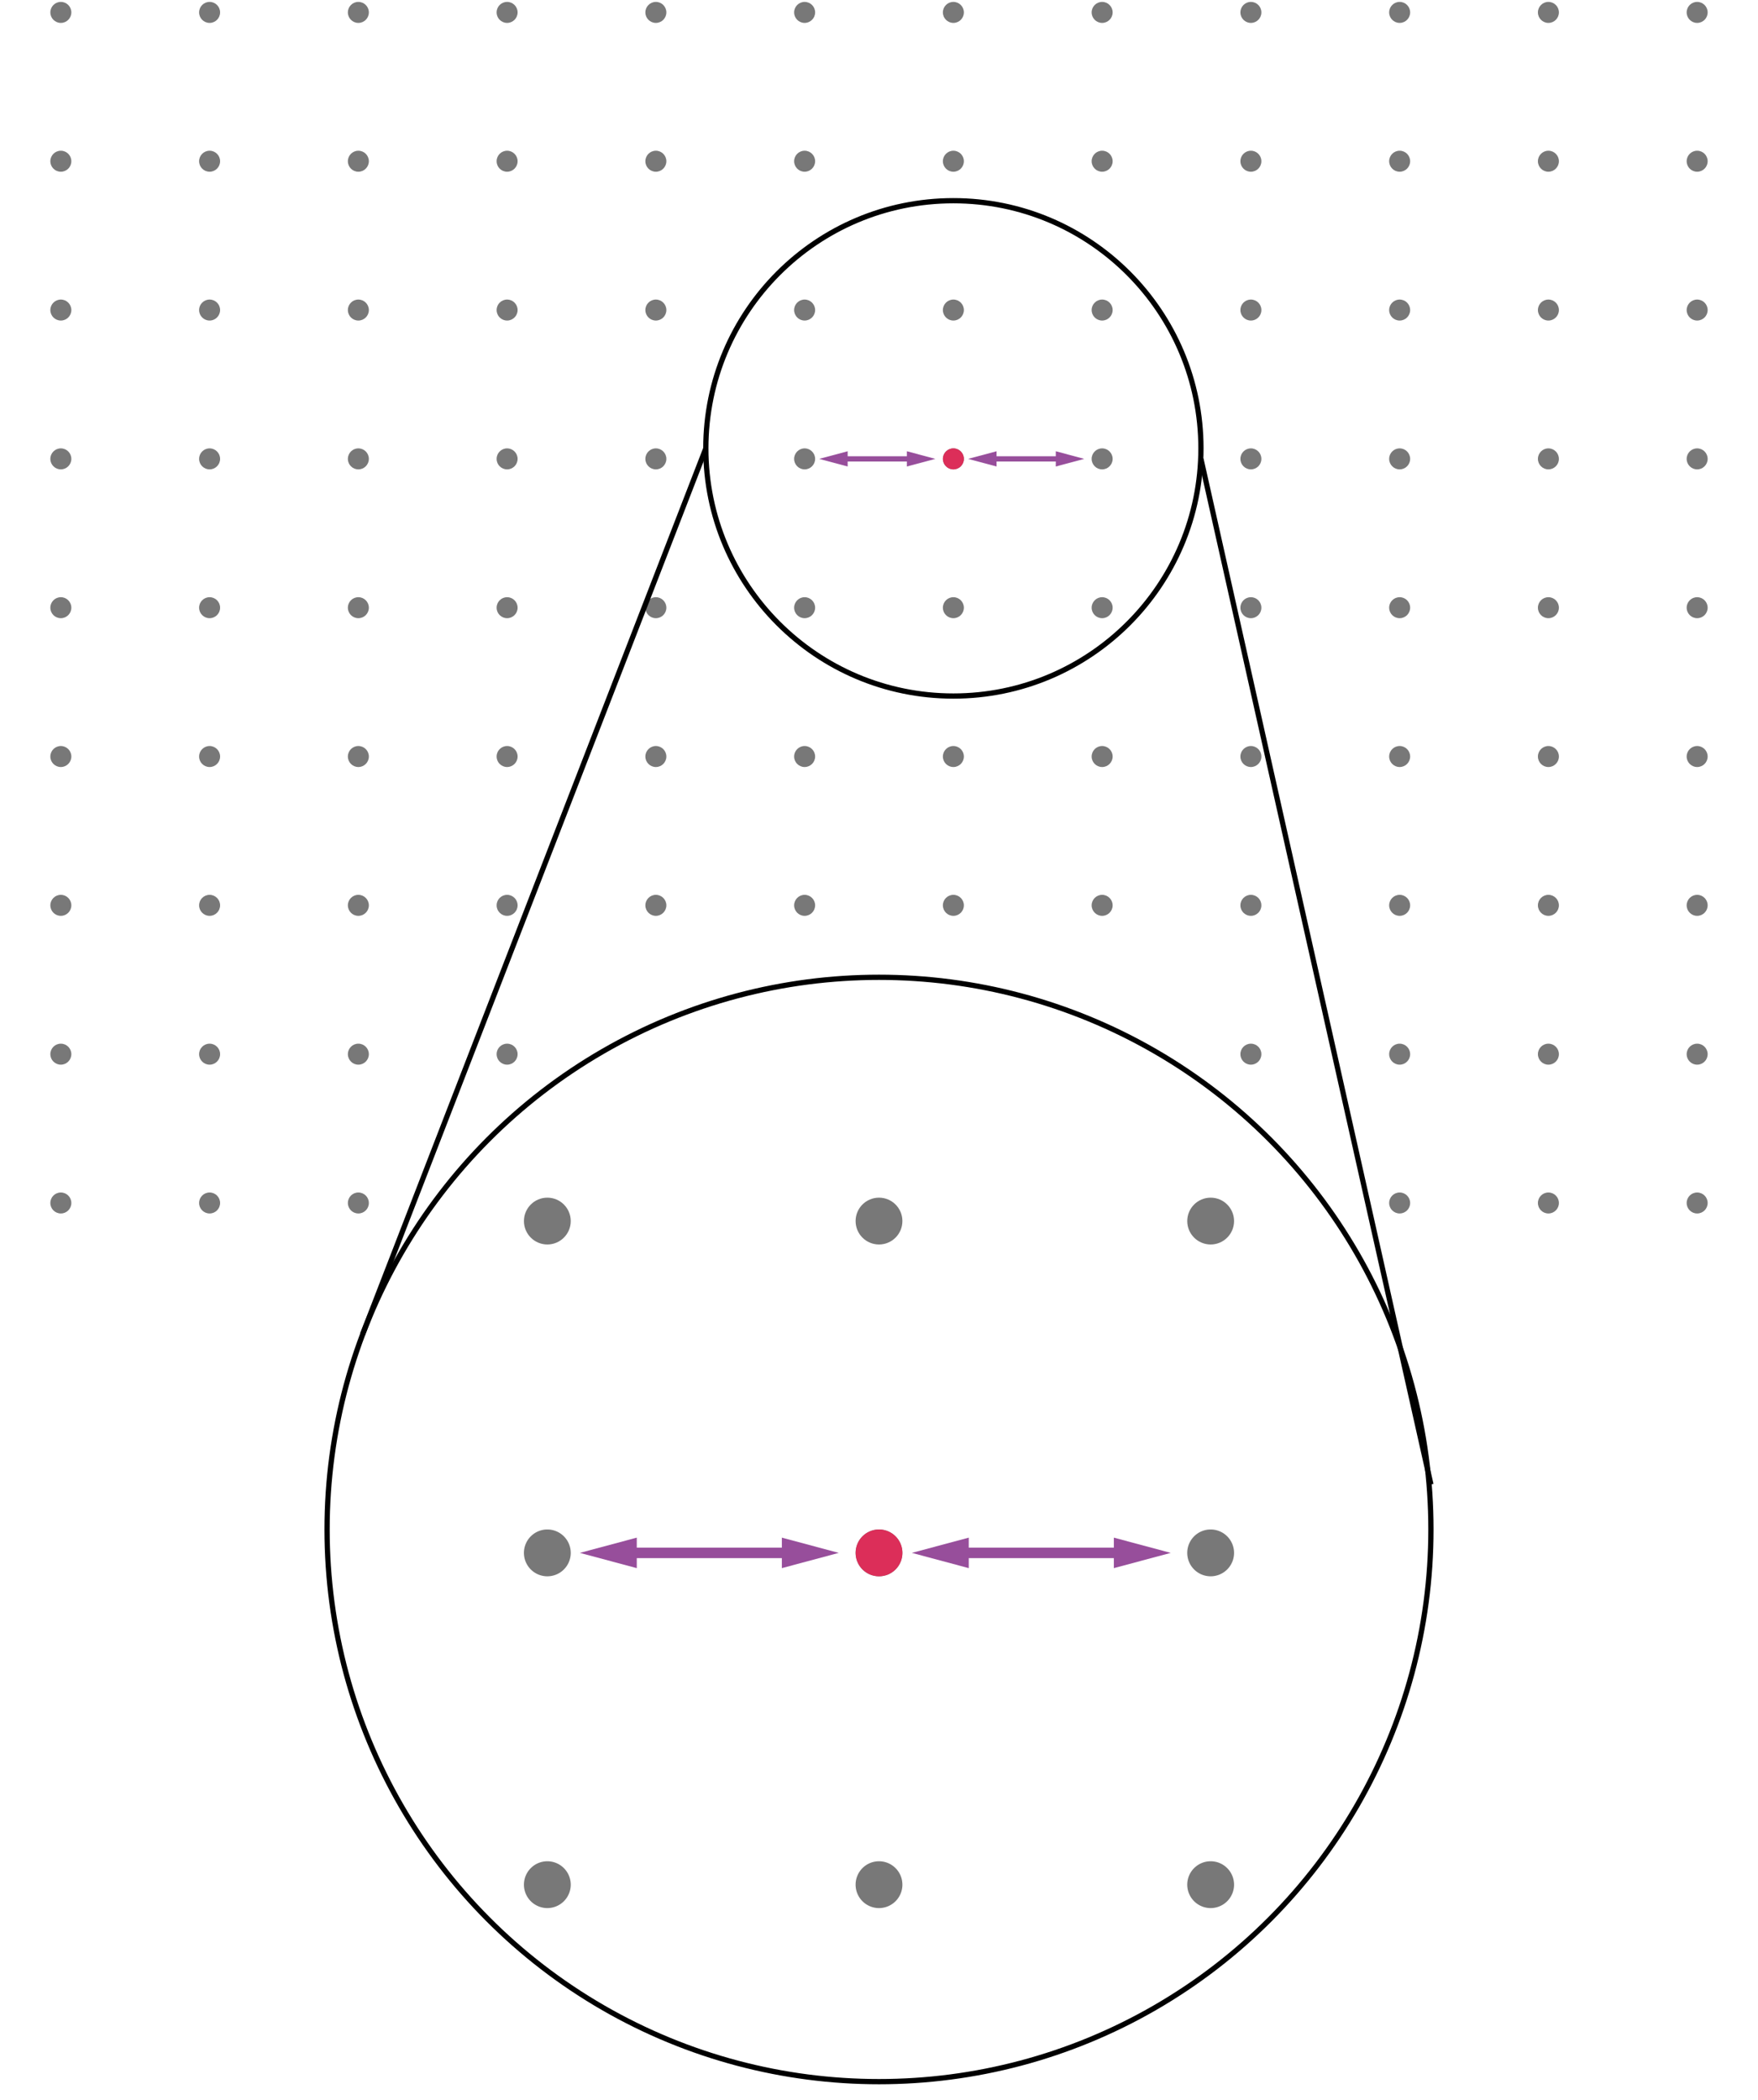 <svg xmlns="http://www.w3.org/2000/svg" width="335" height="400" viewBox="0 0 335 400"><path fill="#FFF" d="M0 0h335v400H0z"/><g fill="#787878"><circle cx="11.594" cy="2.363" r="2"/><circle cx="39.941" cy="2.363" r="2"/><circle cx="39.941" cy="30.709" r="2"/><circle cx="11.594" cy="30.71" r="2"/><circle cx="68.288" cy="2.363" r="2"/><circle cx="96.633" cy="2.363" r="2"/><circle cx="96.633" cy="30.709" r="2"/><circle cx="68.288" cy="30.71" r="2"/><circle cx="124.98" cy="2.363" r="2"/><circle cx="153.327" cy="2.363" r="2"/><circle cx="153.327" cy="30.709" r="2"/><circle cx="124.98" cy="30.71" r="2"/><circle cx="181.674" cy="2.363" r="2"/><circle cx="210.021" cy="2.363" r="2"/><circle cx="210.021" cy="30.709" r="2"/><circle cx="181.674" cy="30.71" r="2"/><circle cx="238.367" cy="2.363" r="2"/><circle cx="266.714" cy="2.363" r="2"/><circle cx="266.714" cy="30.709" r="2"/><circle cx="238.367" cy="30.71" r="2"/><circle cx="11.594" cy="59.056" r="2"/><circle cx="39.941" cy="59.056" r="2"/><circle cx="39.941" cy="87.403" r="2"/><circle cx="11.594" cy="87.403" r="2"/><circle cx="68.288" cy="59.056" r="2"/><circle cx="96.633" cy="59.056" r="2"/><circle cx="96.633" cy="87.403" r="2"/><circle cx="68.288" cy="87.403" r="2"/><circle cx="124.98" cy="59.056" r="2"/><circle cx="153.327" cy="59.056" r="2"/><circle cx="153.327" cy="87.403" r="2"/><circle cx="124.98" cy="87.403" r="2"/><circle cx="181.674" cy="59.056" r="2"/><circle cx="210.021" cy="59.056" r="2"/><circle cx="210.021" cy="87.403" r="2"/><circle cx="181.674" cy="87.403" r="2"/><circle cx="238.367" cy="59.056" r="2"/><circle cx="266.714" cy="59.056" r="2"/><circle cx="266.714" cy="87.403" r="2"/><circle cx="238.367" cy="87.403" r="2"/><circle cx="11.594" cy="115.749" r="2"/><circle cx="39.941" cy="115.749" r="2"/><circle cx="39.941" cy="144.096" r="2"/><circle cx="11.594" cy="144.096" r="2"/><circle cx="68.288" cy="115.749" r="2"/><circle cx="96.633" cy="115.749" r="2"/><circle cx="96.633" cy="144.096" r="2"/><circle cx="68.288" cy="144.096" r="2"/><circle cx="124.98" cy="115.749" r="2"/><circle cx="153.327" cy="115.749" r="2"/><circle cx="153.327" cy="144.096" r="2"/><circle cx="124.98" cy="144.096" r="2"/><circle cx="181.674" cy="115.749" r="2"/><circle cx="210.021" cy="115.749" r="2"/><circle cx="210.021" cy="144.096" r="2"/><circle cx="181.674" cy="144.096" r="2"/><circle cx="238.367" cy="115.749" r="2"/><circle cx="266.714" cy="115.749" r="2"/><circle cx="266.714" cy="144.096" r="2"/><circle cx="238.367" cy="144.096" r="2"/><circle cx="11.594" cy="172.442" r="2"/><circle cx="39.941" cy="172.442" r="2"/><circle cx="39.941" cy="200.79" r="2"/><circle cx="11.594" cy="200.79" r="2"/><circle cx="68.288" cy="172.442" r="2"/><circle cx="96.633" cy="172.442" r="2"/><circle cx="96.633" cy="200.79" r="2"/><circle cx="68.288" cy="200.79" r="2"/><circle cx="124.98" cy="172.442" r="2"/><circle cx="153.327" cy="172.442" r="2"/><circle cx="153.327" cy="200.79" r="2"/><circle cx="295.06" cy="2.363" r="2"/><circle cx="295.06" cy="30.709" r="2"/><circle cx="295.06" cy="59.056" r="2"/><circle cx="295.06" cy="87.403" r="2"/><circle cx="295.06" cy="115.749" r="2"/><circle cx="11.594" cy="229.134" r="2"/><circle cx="39.941" cy="229.134" r="2"/><circle cx="68.288" cy="229.134" r="2"/><circle cx="96.633" cy="229.134" r="2"/><circle cx="124.98" cy="229.134" r="2"/><circle cx="153.327" cy="229.134" r="2"/><circle cx="181.674" cy="229.134" r="2"/><circle cx="210.021" cy="229.134" r="2"/><circle cx="238.367" cy="229.134" r="2"/><circle cx="266.714" cy="229.134" r="2"/><circle cx="295.06" cy="229.134" r="2"/><circle cx="295.06" cy="144.096" r="2"/><circle cx="295.06" cy="172.442" r="2"/><circle cx="295.06" cy="200.79" r="2"/><circle cx="323.406" cy="2.363" r="2"/><circle cx="323.406" cy="30.709" r="2"/><circle cx="323.406" cy="59.056" r="2"/><circle cx="323.406" cy="87.403" r="2"/><circle cx="323.406" cy="115.749" r="2"/><circle cx="323.406" cy="229.134" r="2"/><circle cx="323.406" cy="144.096" r="2"/><circle cx="323.406" cy="172.442" r="2"/><circle cx="323.406" cy="200.79" r="2"/><circle cx="124.98" cy="200.79" r="2"/><circle cx="181.674" cy="172.442" r="2"/><circle cx="210.021" cy="172.442" r="2"/><circle cx="210.021" cy="200.79" r="2"/><circle cx="181.674" cy="200.79" r="2"/><circle cx="238.367" cy="172.442" r="2"/><circle cx="266.714" cy="172.442" r="2"/><circle cx="266.714" cy="200.79" r="2"/><circle cx="238.367" cy="200.79" r="2"/></g><circle fill="#FFF" stroke="#000" stroke-miterlimit="10" cx="167.5" cy="291.321" r="105.174"/><circle fill="#787878" cx="104.3" cy="232.579" r="4.459"/><path fill="#787878" d="M104.3 291.321a4.462 4.462 0 0 1 4.459 4.457 4.46 4.46 0 1 1-4.459-4.457z"/><circle fill="#787878" cx="167.5" cy="232.579" r="4.459"/><circle fill="#787878" cx="230.699" cy="232.579" r="4.459"/><path fill="#787878" d="M230.699 291.321a4.462 4.462 0 0 1 4.459 4.457 4.46 4.46 0 1 1-4.459-4.457zm-63.199 0a4.462 4.462 0 0 1 4.459 4.457 4.46 4.46 0 1 1-4.459-4.457zm-63.2 63.196a4.462 4.462 0 0 1 4.459 4.457 4.459 4.459 0 1 1-4.459-4.457zm63.2 0a4.462 4.462 0 0 1 4.459 4.457 4.459 4.459 0 1 1-4.459-4.457zm63.199 0a4.462 4.462 0 0 1 4.459 4.457 4.459 4.459 0 1 1-4.459-4.457z"/><circle fill="none" stroke="#000" stroke-miterlimit="10" cx="181.674" cy="85.403" r="47.174"/><circle fill="#DC2E59" cx="167.506" cy="295.78" r="4.459"/><path fill="none" stroke="#000" stroke-miterlimit="10" d="M134.5 85.403L69.107 254.1M228.848 87.403l43.826 195.346"/><circle fill="#DC2E59" cx="181.677" cy="87.403" r="2"/><path fill="none" stroke="#974E9B" stroke-miterlimit="10" d="M160.538 87.403h13.266"/><path fill="#974E9B" d="M161.529 88.855l-5.421-1.452 5.421-1.453zm11.284 0l5.42-1.452-5.42-1.453z"/><path fill="none" stroke="#974E9B" stroke-miterlimit="10" d="M188.913 87.403h13.266"/><path fill="#974E9B" d="M189.903 88.855l-5.42-1.452 5.42-1.453zm11.285 0l5.42-1.452-5.42-1.453z"/><path fill="none" stroke="#974E9B" stroke-width="2" stroke-miterlimit="10" d="M119.361 295.78h31.609"/><path fill="#974E9B" d="M121.343 298.685l-10.841-2.905 10.841-2.905zm27.646 0l10.841-2.905-10.841-2.905z"/><path fill="none" stroke="#974E9B" stroke-width="2" stroke-miterlimit="10" d="M182.623 295.78h31.609"/><path fill="#974E9B" d="M184.604 298.685l-10.84-2.905 10.84-2.905zm27.647 0l10.841-2.905-10.841-2.905z"/></svg>